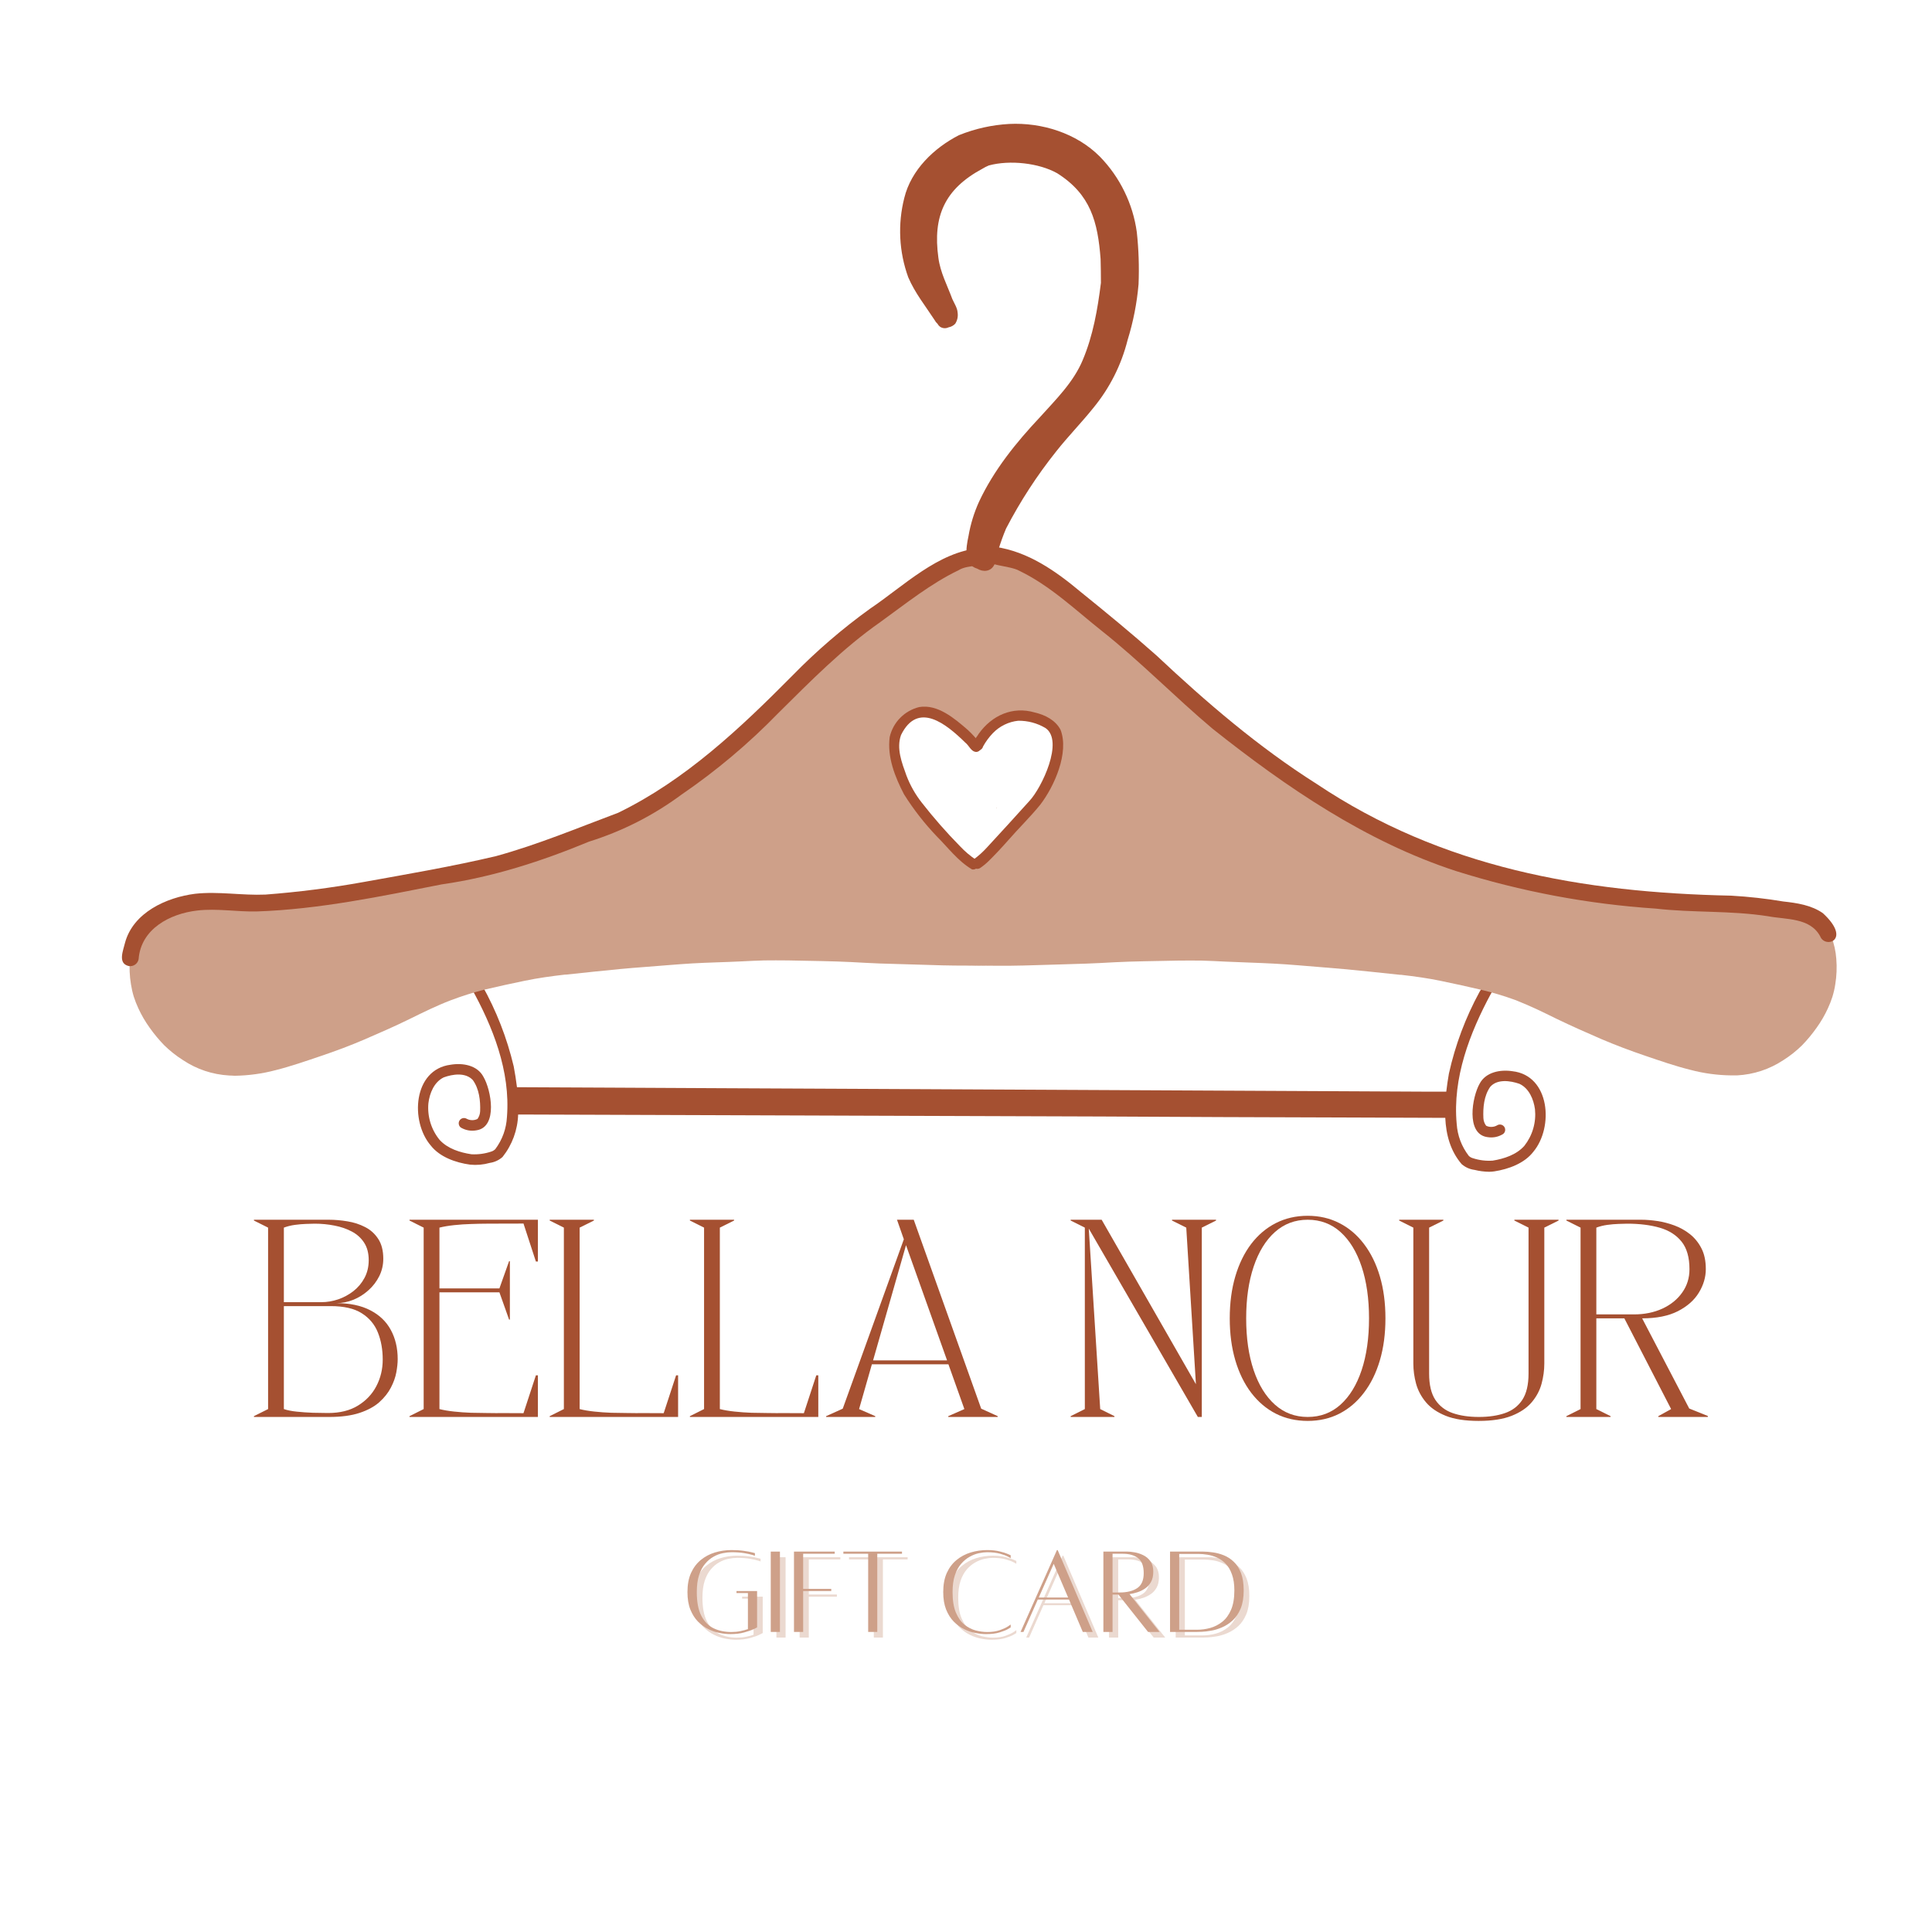 <svg xmlns="http://www.w3.org/2000/svg" xmlns:xlink="http://www.w3.org/1999/xlink" width="500" zoomAndPan="magnify" viewBox="0 0 375 375" height="500" preserveAspectRatio="xMidYMid meet" version="1.2"><defs><clipPath id="295cc2c83e"><path d="M 78 180 L 303 180 L 303 227.602 L 78 227.602 Z M 78 180 "/></clipPath></defs><g id="a205641748"><rect x="0" width="375" y="0" height="375" style="fill:#ffffff;fill-opacity:1;stroke:none;"/><rect x="0" width="375" y="0" height="375" style="fill:#ffffff;fill-opacity:1;stroke:none;"/><path style=" stroke:none;fill-rule:nonzero;fill:#a55031;fill-opacity:1;" d="M 78.578 184.352 C 78.477 183.203 79.809 183.098 80.656 183.203 C 80.938 183.215 81.176 183.324 81.371 183.527 C 81.566 183.734 81.66 183.977 81.652 184.262 C 81.574 185.172 80.824 185.34 80.047 185.227 C 79.891 185.281 79.73 185.301 79.566 185.285 C 79.402 185.27 79.246 185.219 79.105 185.137 C 78.965 185.051 78.848 184.941 78.754 184.805 C 78.66 184.668 78.602 184.516 78.578 184.352 Z M 78.578 184.352 "/><path style=" stroke:none;fill-rule:nonzero;fill:#a55031;fill-opacity:1;" d="M 307.109 187.328 L 307.059 187.254 L 306.637 186.582 L 306.238 185.969 L 306.141 185.828 C 305.805 185.781 305.473 185.781 305.137 185.828 C 305 185.832 304.871 185.863 304.746 185.918 C 304.625 185.973 304.516 186.051 304.422 186.148 C 304.328 186.246 304.258 186.359 304.207 186.484 C 304.16 186.613 304.137 186.742 304.141 186.879 C 304.219 187.789 304.969 187.957 305.746 187.836 C 305.863 187.875 305.984 187.895 306.105 187.895 C 306.555 187.906 306.891 187.719 307.109 187.328 Z M 307.109 187.328 "/><g clip-rule="nonzero" clip-path="url(#295cc2c83e)"><path style=" stroke:none;fill-rule:nonzero;fill:#a55031;fill-opacity:1;" d="M 302.09 182.758 C 302.07 183.176 301.918 183.539 301.629 183.844 C 300.391 184.895 298.637 185.035 297.18 185.688 C 295.23 186.434 293.711 187.914 292.23 189.32 C 291.145 190.379 290.199 191.555 289.402 192.848 C 285.258 200.535 281.922 209.242 282.742 218.129 C 282.902 220.434 283.684 222.504 285.082 224.344 C 285.309 224.566 285.574 224.719 285.883 224.805 C 287.137 225.211 288.418 225.367 289.734 225.277 C 291.969 224.91 294.332 224.141 295.875 222.406 C 296.664 221.398 297.242 220.281 297.598 219.051 C 297.953 217.824 298.066 216.574 297.938 215.301 C 297.676 213.359 296.77 211.215 294.906 210.363 C 293.137 209.75 290.598 209.395 289.246 210.961 C 288.031 212.703 287.832 214.977 287.926 217.035 C 287.957 217.578 288.133 218.066 288.457 218.504 C 288.793 218.668 289.148 218.746 289.523 218.73 C 289.898 218.719 290.25 218.621 290.578 218.434 C 290.691 218.359 290.816 218.312 290.949 218.285 C 291.082 218.262 291.215 218.266 291.348 218.293 C 291.48 218.32 291.605 218.375 291.715 218.453 C 291.828 218.531 291.922 218.625 291.996 218.738 C 292.066 218.855 292.117 218.977 292.141 219.109 C 292.164 219.246 292.164 219.379 292.133 219.512 C 292.105 219.645 292.051 219.766 291.977 219.875 C 291.898 219.988 291.801 220.082 291.688 220.152 C 290.73 220.715 289.707 220.895 288.617 220.699 C 284.496 220.043 285.734 212.902 287.203 210.328 C 288.406 208.07 291.234 207.562 293.566 207.922 C 300.867 208.746 301.602 218.793 297.629 223.547 C 295.922 225.789 292.832 226.934 290.039 227.363 C 289.707 227.41 289.371 227.438 289.035 227.441 C 288.078 227.426 287.137 227.305 286.207 227.074 C 285.262 226.949 284.43 226.578 283.711 225.961 C 281.52 223.414 280.676 220.254 280.527 216.973 L 280.254 216.973 L 260.453 216.902 L 237.066 216.824 L 213.785 216.711 L 190.527 216.633 L 167.621 216.555 L 144.066 216.473 L 121.332 216.395 L 102.777 216.332 L 100.57 216.332 C 100.523 217.832 100.238 219.285 99.723 220.695 C 99.203 222.102 98.477 223.395 97.543 224.57 C 96.828 225.199 96 225.582 95.062 225.719 C 93.812 226.07 92.547 226.184 91.258 226.059 C 88.426 225.672 85.352 224.57 83.613 222.348 C 79.574 217.645 80.176 207.598 87.457 206.664 C 89.793 206.27 92.629 206.742 93.824 208.988 C 95.344 211.547 96.652 218.664 92.566 219.379 C 91.477 219.59 90.445 219.426 89.48 218.879 C 89.254 218.723 89.113 218.512 89.059 218.242 C 89.004 217.977 89.047 217.727 89.191 217.492 C 89.336 217.262 89.543 217.113 89.805 217.043 C 90.07 216.977 90.324 217.008 90.562 217.141 C 90.891 217.32 91.242 217.414 91.617 217.422 C 91.992 217.43 92.348 217.352 92.684 217.184 C 92.996 216.738 93.168 216.246 93.195 215.703 C 93.266 213.645 93.023 211.371 91.781 209.648 C 90.363 208.105 87.867 208.484 86.121 209.121 C 84.262 210.031 83.387 212.184 83.152 214.137 C 83.035 215.418 83.168 216.676 83.543 217.91 C 83.922 219.141 84.516 220.254 85.332 221.254 C 86.895 222.961 89.27 223.703 91.512 224.043 C 92.824 224.113 94.105 223.938 95.352 223.52 C 95.656 223.426 95.918 223.266 96.145 223.039 C 97.516 221.184 98.27 219.105 98.398 216.805 C 99.105 207.895 95.648 199.238 91.398 191.613 C 90.59 190.316 89.633 189.141 88.527 188.086 C 87.012 186.672 85.473 185.262 83.504 184.559 C 82.043 183.922 80.289 183.809 79.035 182.773 C 78.746 182.469 78.59 182.109 78.562 181.691 C 78.57 181.449 78.656 181.234 78.82 181.051 C 78.98 180.867 79.184 180.758 79.426 180.719 C 79.668 180.68 79.895 180.723 80.105 180.848 C 80.316 180.969 80.465 181.145 80.551 181.375 C 82.148 182.039 83.879 182.371 85.43 183.168 C 88.836 185.152 91.543 187.832 93.555 191.215 C 96.348 196.191 98.398 201.449 99.715 206.996 C 99.953 208.297 100.18 209.648 100.344 211.027 C 100.41 211.02 100.48 211.02 100.547 211.027 L 118.227 211.109 L 140.594 211.223 C 148.047 211.25 155.5 211.285 162.949 211.328 L 185.945 211.441 L 209.23 211.555 L 232.117 211.668 L 255.051 211.781 L 277.891 211.895 L 280.719 211.895 C 280.852 210.703 281.035 209.531 281.234 208.367 C 282.473 202.801 284.457 197.516 287.184 192.508 C 289.148 189.098 291.816 186.375 295.195 184.344 C 296.734 183.527 298.461 183.176 300.047 182.492 C 300.062 182.355 300.105 182.227 300.176 182.109 C 300.242 181.992 300.332 181.891 300.441 181.809 C 300.547 181.727 300.668 181.668 300.801 181.633 C 300.934 181.598 301.066 181.586 301.203 181.605 C 301.336 181.621 301.465 181.664 301.582 181.734 C 301.699 181.801 301.801 181.891 301.887 182 C 301.969 182.105 302.027 182.227 302.062 182.359 C 302.098 182.488 302.105 182.625 302.09 182.758 Z M 302.09 182.758 "/></g><path style=" stroke:none;fill-rule:nonzero;fill:#cea089;fill-opacity:1;" d="M 142.043 148.891 L 141.926 148.98 Z M 142.043 148.891 "/><path style=" stroke:none;fill-rule:nonzero;fill:#cea089;fill-opacity:1;" d="M 139.16 145.418 L 139.047 145.504 Z M 139.16 145.418 "/><path style=" stroke:none;fill-rule:nonzero;fill:#cea089;fill-opacity:1;" d="M 215.531 133.879 L 215.492 134.098 Z M 215.531 133.879 "/><path style=" stroke:none;fill-rule:nonzero;fill:#cea089;fill-opacity:1;" d="M 254.266 169.961 C 254.262 170.016 254.262 170.07 254.266 170.125 C 254.262 170.07 254.262 170.016 254.266 169.961 Z M 254.266 169.961 "/><path style=" stroke:none;fill-rule:nonzero;fill:#cea089;fill-opacity:1;" d="M 267.02 163.238 C 267.016 163.273 267.016 163.309 267.02 163.344 C 267.016 163.309 267.016 163.273 267.02 163.238 Z M 267.02 163.238 "/><path style=" stroke:none;fill-rule:nonzero;fill:#cea089;fill-opacity:1;" d="M 293.023 177.102 L 292.895 177.328 Z M 293.023 177.102 "/><path style=" stroke:none;fill-rule:nonzero;fill:#cea089;fill-opacity:1;" d="M 337.164 179.324 L 337.227 179.457 L 336.648 179.922 Z M 337.164 179.324 "/><path style=" stroke:none;fill-rule:nonzero;fill:#cea089;fill-opacity:1;" d="M 44.484 208.754 C 41.215 208.562 38.215 207.562 35.488 205.75 C 34.18 204.918 32.969 203.957 31.863 202.871 C 30.828 201.805 29.887 200.668 29.031 199.457 C 28.188 198.281 27.461 197.035 26.855 195.719 C 26.516 194.988 26.223 194.238 25.973 193.473 C 25.73 192.68 25.547 191.867 25.418 191.047 C 25.148 189.41 25.078 187.762 25.215 186.109 C 25.32 184.613 25.645 183.168 26.184 181.77 C 26.727 180.461 27.461 179.273 28.391 178.199 C 29.18 177.238 30.148 176.512 31.297 176.02 C 32.383 175.625 33.508 175.391 34.664 175.316 C 36.012 175.207 37.363 175.164 38.715 175.195 C 41.727 175.195 44.73 175.328 47.746 175.406 C 52.586 175.445 57.41 175.188 62.219 174.625 C 65.289 174.25 68.332 173.75 71.371 173.215 C 74.41 172.676 77.262 172.168 80.176 171.492 C 82.684 170.875 85.184 170.246 87.68 169.602 C 89.141 169.23 90.598 168.832 92.047 168.402 C 93.422 167.992 94.777 167.547 96.145 167.125 C 98.73 166.328 101.328 165.523 103.922 164.777 C 105.195 164.41 106.473 164.07 107.738 163.66 C 109.008 163.254 110.348 162.801 111.637 162.328 C 113.277 161.695 114.891 161.016 116.496 160.297 C 118.102 159.578 119.664 158.766 121.211 157.949 C 122.625 157.199 123.969 156.426 125.301 155.578 C 126.629 154.73 127.91 153.844 129.188 152.934 C 130.914 151.676 132.59 150.355 134.266 149.039 C 135.828 147.805 137.434 146.625 139.055 145.461 L 139.293 145.293 L 139.449 145.18 L 140.586 144.367 C 140.863 144.172 141.145 143.93 141.445 143.746 C 141.594 143.633 141.742 143.535 141.891 143.438 C 143 142.625 144.102 141.809 145.176 140.945 C 146.254 140.086 147.363 139.082 148.418 138.125 C 150.355 136.262 152.199 134.309 154.074 132.359 C 155.949 130.414 157.828 128.25 159.871 126.363 C 160.84 125.477 161.824 124.621 162.863 123.812 C 164.008 122.914 165.191 122.047 166.355 121.172 C 168.527 119.551 170.648 117.863 172.848 116.285 L 172.941 116.219 L 173.004 116.172 C 174.418 115.176 175.832 114.23 177.246 113.277 C 178.91 112.18 180.543 111.043 182.246 110.004 C 183.066 109.504 183.91 109.023 184.77 108.594 C 185.66 108.152 186.57 107.762 187.5 107.422 L 188.914 106.902 C 189.281 113.496 189.539 120.102 190.027 126.695 C 190.344 131.008 190.734 135.309 191.043 139.621 C 191.121 140.727 191.184 141.836 191.242 142.941 C 190.691 143.484 190.191 144.066 189.75 144.699 C 189.523 145.031 189.305 145.371 189.094 145.715 C 188.332 144.402 187.41 143.215 186.328 142.152 C 185.406 141.293 184.422 140.512 183.379 139.805 C 182.148 138.844 180.754 138.391 179.191 138.441 C 178.172 138.523 177.254 138.871 176.434 139.48 C 176.086 139.754 175.762 140.051 175.457 140.375 C 174.75 141.117 174.238 141.98 173.922 142.957 C 173.719 143.539 173.594 144.137 173.547 144.75 C 173.516 145.34 173.531 145.93 173.59 146.52 C 173.859 148.805 174.961 150.895 176.094 152.867 L 176.539 153.629 C 176.941 154.648 177.414 155.629 177.953 156.578 C 178.867 158.207 179.871 159.773 180.973 161.277 C 181.859 162.469 182.855 163.578 183.801 164.699 C 184.277 165.25 184.785 165.777 185.215 166.344 L 185.379 166.555 C 185.773 167.117 186.309 167.465 186.984 167.598 L 187.309 167.633 C 187.473 167.711 187.641 167.773 187.812 167.824 C 188.012 167.875 188.215 167.902 188.422 167.902 C 189.121 167.91 189.711 167.66 190.195 167.152 C 190.902 166.387 191.609 165.629 192.352 164.875 C 192.387 165.285 192.414 165.695 192.445 166.102 C 192.785 170.449 193.188 174.785 193.512 179.125 C 193.711 181.855 193.879 184.586 194.051 187.316 L 190.125 187.398 C 186.914 187.453 183.707 187.418 180.5 187.301 C 177.246 187.188 173.988 187.125 170.734 187.012 C 168.902 186.949 167.062 186.828 165.238 186.738 C 163.414 186.645 161.469 186.59 159.582 186.547 L 152.922 186.418 L 152.871 186.418 C 151.359 186.418 149.844 186.383 148.332 186.418 C 146.816 186.453 145.312 186.539 143.805 186.609 C 140.664 186.766 137.512 186.816 134.371 186.996 C 131.23 187.18 128.121 187.477 124.996 187.703 C 121.871 187.93 118.75 188.234 115.633 188.562 L 109.867 189.172 L 109.656 189.172 C 107.031 189.473 104.418 189.832 101.828 190.371 C 99.238 190.906 96.574 191.484 93.957 192.105 C 91.781 192.664 89.641 193.34 87.535 194.137 C 86.121 194.672 84.809 195.258 83.469 195.871 C 82.133 196.484 80.797 197.164 79.461 197.812 C 76.59 199.223 73.684 200.484 70.762 201.75 C 67.984 202.949 65.156 204 62.277 204.973 C 59.398 205.945 56.492 206.961 53.523 207.711 C 50.906 208.402 48.246 208.766 45.539 208.805 C 45.199 208.773 44.844 208.77 44.484 208.754 Z M 44.484 208.754 "/><path style=" stroke:none;fill-rule:nonzero;fill:#cea089;fill-opacity:1;" d="M 239.574 148.867 L 239.695 148.961 Z M 239.574 148.867 "/><path style=" stroke:none;fill-rule:nonzero;fill:#cea089;fill-opacity:1;" d="M 242.461 145.398 L 242.574 145.48 Z M 242.461 145.398 "/><path style=" stroke:none;fill-rule:nonzero;fill:#cea089;fill-opacity:1;" d="M 166.074 133.855 L 166.117 134.066 Z M 166.074 133.855 "/><path style=" stroke:none;fill-rule:nonzero;fill:#cea089;fill-opacity:1;" d="M 141.875 149.152 C 141.871 149.207 141.871 149.262 141.875 149.32 Z M 141.875 149.152 "/><path style=" stroke:none;fill-rule:nonzero;fill:#cea089;fill-opacity:1;" d="M 193.434 156.75 L 193.52 156.75 L 193.379 156.891 Z M 193.434 156.75 "/><path style=" stroke:none;fill-rule:nonzero;fill:#cea089;fill-opacity:1;" d="M 328.09 207.652 C 325.121 206.914 322.234 205.91 319.336 204.922 C 316.438 203.938 313.68 202.898 310.852 201.699 C 307.93 200.438 305.023 199.145 302.152 197.762 C 300.816 197.113 299.492 196.445 298.145 195.824 C 296.793 195.203 295.457 194.625 294.078 194.086 C 291.957 193.316 289.801 192.668 287.605 192.141 C 284.996 191.52 282.375 190.957 279.742 190.406 C 277.113 189.855 274.539 189.508 271.914 189.207 L 271.703 189.207 L 265.938 188.598 C 262.824 188.266 259.703 187.98 256.578 187.738 C 253.449 187.492 250.324 187.195 247.199 187.035 C 244.074 186.871 240.906 186.793 237.766 186.645 C 236.258 186.574 234.754 186.488 233.238 186.453 C 231.727 186.418 230.215 186.453 228.699 186.453 L 228.652 186.453 L 221.988 186.582 C 220.102 186.625 218.219 186.672 216.332 186.773 C 214.445 186.871 212.668 186.984 210.836 187.039 C 207.586 187.16 204.324 187.223 201.07 187.336 C 197.816 187.449 194.656 187.484 191.445 187.434 C 190.141 187.434 188.832 187.406 187.523 187.352 C 187.691 184.621 187.863 181.891 188.059 179.16 C 188.344 175.406 188.684 171.656 188.984 167.875 C 189.488 167.777 189.91 167.543 190.258 167.168 C 191.891 165.391 193.598 163.691 195.281 161.969 C 196.602 160.605 197.945 159.262 199.27 157.898 C 200.02 157.141 200.727 156.34 201.391 155.5 C 201.961 154.758 202.5 153.977 203.023 153.191 C 203.613 152.332 204.137 151.43 204.594 150.492 C 205.016 149.586 205.387 148.66 205.703 147.711 C 206 146.848 206.133 145.961 206.105 145.051 C 206.051 144.301 205.84 143.594 205.469 142.938 C 204.875 141.797 204.051 140.855 203 140.113 C 202.539 139.777 202.035 139.516 201.496 139.332 C 201.113 139.219 200.727 139.129 200.336 139.062 C 199.41 138.902 198.484 138.902 197.559 139.062 C 196.875 139.184 196.227 139.398 195.605 139.703 C 194.898 140.082 194.227 140.516 193.59 141.004 C 192.398 141.859 191.32 142.844 190.359 143.953 C 190.43 142.504 190.5 141.066 190.605 139.621 C 190.902 135.309 191.312 131 191.625 126.688 C 192.113 120.102 192.367 113.496 192.727 106.938 L 194.141 107.457 C 195.074 107.797 195.984 108.188 196.871 108.629 C 197.734 109.066 198.574 109.547 199.395 110.039 C 201.098 111.078 202.734 112.215 204.395 113.312 C 205.809 114.258 207.258 115.211 208.637 116.207 L 208.703 116.25 L 208.793 116.32 C 210.992 117.898 213.113 119.586 215.285 121.207 C 216.453 122.082 217.633 122.941 218.777 123.848 C 219.816 124.652 220.801 125.512 221.77 126.398 C 223.812 128.285 225.66 130.371 227.57 132.391 C 229.477 134.406 231.262 136.297 233.227 138.152 C 234.281 139.133 235.348 140.102 236.465 140.973 C 237.582 141.848 238.645 142.652 239.754 143.465 L 240.199 143.77 C 240.496 143.957 240.777 144.191 241.055 144.391 L 242.191 145.199 L 242.348 145.32 L 242.59 145.488 C 244.207 146.645 245.812 147.832 247.375 149.066 C 249.051 150.387 250.727 151.703 252.453 152.961 C 253.734 153.871 255.02 154.758 256.344 155.598 C 257.664 156.438 259.043 157.223 260.43 157.977 C 261.98 158.793 263.551 159.605 265.148 160.324 C 266.746 161.043 268.363 161.734 270.004 162.355 C 271.293 162.828 272.594 163.281 273.902 163.691 C 275.211 164.098 276.449 164.438 277.719 164.805 C 280.324 165.551 282.918 166.355 285.5 167.152 C 286.863 167.578 288.223 168.023 289.594 168.43 C 290.965 168.84 292.5 169.258 293.965 169.629 C 296.461 170.273 298.965 170.906 301.469 171.52 C 304.379 172.227 307.32 172.734 310.27 173.234 C 313.219 173.734 316.352 174.258 319.414 174.645 C 324.227 175.203 329.055 175.465 333.898 175.43 C 336.91 175.352 339.914 175.238 342.926 175.219 C 344.281 175.188 345.633 175.227 346.98 175.336 C 348.137 175.41 349.258 175.645 350.348 176.043 C 351.492 176.535 352.461 177.262 353.254 178.223 C 354.18 179.293 354.918 180.484 355.457 181.793 C 356 183.191 356.32 184.637 356.426 186.129 C 356.559 187.785 356.492 189.43 356.223 191.07 C 356.098 191.891 355.91 192.699 355.664 193.496 C 355.418 194.262 355.125 195.008 354.785 195.738 C 354.18 197.055 353.457 198.301 352.609 199.477 C 351.754 200.688 350.812 201.828 349.781 202.891 C 348.672 203.98 347.465 204.938 346.152 205.77 C 343.422 207.562 340.426 208.551 337.164 208.734 C 336.805 208.734 336.457 208.734 336.09 208.734 C 333.379 208.707 330.711 208.348 328.09 207.652 Z M 328.09 207.652 "/><path style=" stroke:none;fill-rule:nonzero;fill:#cea089;fill-opacity:1;" d="M 187.281 140.805 C 187.078 140.363 187.016 139.906 187.102 139.43 C 187.184 138.949 187.398 138.539 187.742 138.195 C 187.488 138.008 187.277 137.785 187.105 137.523 C 186.906 137.223 186.789 136.895 186.754 136.535 C 186.715 136.176 186.762 135.828 186.895 135.492 C 186.57 135.082 186.383 134.617 186.324 134.098 C 186.27 133.582 186.352 133.086 186.574 132.613 C 186.574 132.551 186.637 132.496 186.672 132.43 C 186.473 132.309 186.285 132.164 186.117 132 C 185.949 131.832 185.805 131.652 185.68 131.449 C 185.555 131.25 185.457 131.035 185.383 130.812 C 185.309 130.59 185.262 130.359 185.246 130.125 C 185.227 129.887 185.234 129.656 185.273 129.422 C 185.309 129.188 185.375 128.965 185.465 128.746 C 185.555 128.527 185.672 128.324 185.812 128.133 C 185.949 127.945 186.109 127.773 186.293 127.621 C 186.098 127.105 186.047 126.578 186.133 126.035 C 186.219 125.492 186.434 125.008 186.781 124.578 C 186.477 124.137 186.281 123.652 186.199 123.121 C 186.117 122.59 186.156 122.066 186.312 121.555 C 186.605 120.727 187.121 120.074 187.855 119.594 C 187.492 118.855 187.348 118.074 187.422 117.258 C 186.949 116.336 186.746 115.355 186.816 114.324 C 186.863 113.543 187.082 112.816 187.473 112.145 C 187.297 112.07 187.133 111.973 186.977 111.859 C 186.824 111.746 186.688 111.613 186.57 111.465 C 186.449 111.316 186.348 111.152 186.27 110.98 C 186.188 110.809 186.129 110.625 186.098 110.438 C 186.062 110.25 186.051 110.062 186.062 109.871 C 186.074 109.68 186.109 109.496 186.168 109.312 C 186.227 109.129 186.305 108.957 186.406 108.797 C 186.508 108.633 186.629 108.488 186.766 108.355 C 188.18 106.945 190.18 106 192.184 106.578 C 194.566 107.055 200.207 110.105 198.625 113.109 C 198.645 113.418 198.602 113.719 198.496 114.012 C 198.332 114.453 198.055 114.812 197.668 115.086 C 197.281 115.359 196.852 115.504 196.375 115.516 C 196.34 115.586 196.297 115.652 196.25 115.711 C 196.48 115.984 196.664 116.281 196.801 116.613 C 196.938 116.941 197.02 117.281 197.047 117.637 C 197.074 117.992 197.047 118.344 196.965 118.688 C 196.879 119.035 196.746 119.359 196.559 119.664 C 196.688 119.84 196.793 120.031 196.875 120.238 C 196.953 120.441 197.008 120.656 197.035 120.871 C 197.059 121.09 197.059 121.309 197.027 121.527 C 197 121.746 196.941 121.957 196.859 122.16 C 196.777 122.363 196.668 122.555 196.535 122.73 C 196.402 122.906 196.25 123.062 196.078 123.203 C 195.906 123.34 195.719 123.453 195.52 123.543 C 195.316 123.633 195.109 123.695 194.891 123.734 C 195.238 124.336 195.297 124.969 195.066 125.625 C 195 125.801 194.914 125.973 194.812 126.133 C 196.363 126.57 197.105 128.68 195.93 129.863 C 196.062 129.984 196.18 130.117 196.281 130.266 C 196.383 130.414 196.469 130.574 196.531 130.738 C 196.594 130.906 196.641 131.082 196.664 131.258 C 196.684 131.438 196.688 131.613 196.668 131.793 C 196.648 131.973 196.609 132.145 196.551 132.312 C 196.488 132.484 196.41 132.645 196.312 132.793 C 196.215 132.945 196.102 133.082 195.969 133.203 C 195.84 133.328 195.695 133.434 195.543 133.523 C 195.75 133.805 195.887 134.113 195.957 134.457 C 196.043 134.918 195.988 135.367 195.797 135.797 C 195.992 136.016 196.141 136.266 196.242 136.539 C 196.348 136.816 196.398 137.102 196.398 137.395 C 196.398 137.688 196.348 137.973 196.242 138.25 C 196.141 138.523 195.992 138.77 195.797 138.992 C 194.977 139.68 194.062 140.203 193.051 140.559 C 191.234 141.312 188.66 143.344 187.281 140.805 Z M 187.281 140.805 "/><path style=" stroke:none;fill-rule:nonzero;fill:#cea089;fill-opacity:1;" d="M 190.211 172.035 C 187.977 169.828 185.691 167.805 183.598 165.488 C 181.305 162.953 179.199 160.277 177.273 157.453 C 176.254 156.211 175.363 154.879 174.598 153.465 C 173.836 152.047 173.215 150.57 172.734 149.035 C 172.258 147.5 171.93 145.934 171.754 144.336 C 171.578 142.738 171.555 141.137 171.688 139.535 C 171.652 139.402 171.645 139.27 171.664 139.137 C 171.68 139 171.723 138.875 171.793 138.758 C 171.859 138.641 171.949 138.539 172.059 138.457 C 172.164 138.375 172.285 138.316 172.418 138.281 C 172.551 138.246 172.684 138.234 172.816 138.254 C 172.953 138.273 173.078 138.316 173.199 138.383 C 173.316 138.449 173.414 138.539 173.5 138.648 C 173.582 138.754 173.641 138.875 173.676 139.008 L 173.676 138.902 L 173.719 139.043 C 173.719 139.008 173.719 138.977 173.719 138.941 C 173.82 139.883 173.84 140.824 173.773 141.766 C 173.816 143.043 173.895 144.332 174.066 145.602 C 174.395 147.363 174.902 149.07 175.578 150.73 C 176.75 153.059 178.145 155.246 179.758 157.293 C 182.027 160.617 184.602 163.688 187.48 166.504 C 188.945 167.867 190.309 169.328 191.785 170.668 C 191.875 170.77 191.945 170.891 191.988 171.02 C 192.031 171.152 192.051 171.285 192.039 171.422 C 192.031 171.562 191.992 171.691 191.934 171.816 C 191.871 171.938 191.785 172.047 191.684 172.137 C 191.578 172.227 191.461 172.293 191.328 172.34 C 191.199 172.383 191.062 172.398 190.926 172.391 C 190.785 172.379 190.656 172.344 190.531 172.285 C 190.406 172.223 190.301 172.141 190.211 172.035 Z M 190.211 172.035 "/><path style=" stroke:none;fill-rule:nonzero;fill:#cea089;fill-opacity:1;" d="M 186.539 170.441 C 186.367 170.227 186.293 169.984 186.316 169.711 C 186.34 169.438 186.453 169.211 186.66 169.031 C 188.074 167.902 189.488 166.828 190.902 165.688 C 193.023 163.797 195.379 161.871 197.324 159.84 C 199.762 157.645 201.992 155.258 204.008 152.672 C 205.535 150.711 206.914 148.648 208.145 146.484 C 209.301 145.262 210.973 147.395 209.488 148.199 C 207.699 151.273 205.625 154.145 203.27 156.812 C 202.09 158.16 200.789 159.297 199.609 160.473 C 198.426 161.652 197.246 162.852 195.98 164 C 193.527 166.117 191.121 168.234 188.52 170.188 C 187.953 170.668 187.133 171.148 186.539 170.441 Z M 186.539 170.441 "/><path style=" stroke:none;fill-rule:nonzero;fill:#a55031;fill-opacity:1;" d="M 189.586 168.637 C 189.379 168.621 189.195 168.551 189.031 168.426 C 188.867 168.301 188.75 168.141 188.68 167.945 C 188.613 167.754 188.602 167.555 188.652 167.355 C 188.699 167.156 188.801 166.984 188.949 166.844 C 189.895 166.156 190.758 165.379 191.547 164.516 C 194.316 161.52 197.07 158.504 199.805 155.465 C 202.168 152.969 206.574 143.781 202.918 141.305 C 201.289 140.352 199.535 139.883 197.648 139.895 C 196.703 139.992 195.809 140.25 194.957 140.668 C 194.105 141.086 193.352 141.637 192.699 142.32 C 191.961 143.094 191.332 143.949 190.816 144.883 C 190.699 145.312 190.422 145.57 189.984 145.656 C 189.547 145.742 189.191 145.605 188.922 145.25 C 188.344 144.219 189.508 143.254 189.969 142.426 C 192.508 138.863 196.531 137.031 200.844 138.293 C 202.848 138.758 204.863 139.77 205.852 141.652 C 207.562 146.102 204.637 152.648 201.898 156.211 C 199.918 158.641 197.656 160.832 195.613 163.184 C 194.426 164.535 193.191 165.848 191.914 167.113 C 191.41 167.609 190.867 168.059 190.285 168.457 C 190.074 168.602 189.84 168.66 189.586 168.637 Z M 189.586 168.637 "/><path style=" stroke:none;fill-rule:nonzero;fill:#a55031;fill-opacity:1;" d="M 188.66 168.742 C 185.883 167.09 184.016 164.508 181.766 162.273 C 179.402 159.785 177.309 157.094 175.48 154.195 C 173.703 150.781 172.184 146.949 172.688 143.07 C 172.844 142.367 173.098 141.699 173.441 141.066 C 173.785 140.434 174.211 139.859 174.719 139.348 C 175.223 138.832 175.789 138.395 176.414 138.039 C 177.043 137.68 177.707 137.414 178.406 137.242 C 182 136.629 185.293 139.465 187.832 141.664 C 188.652 142.418 189.402 143.234 190.074 144.121 C 190.332 144.309 190.465 144.562 190.473 144.883 C 190.48 145.164 190.387 145.41 190.195 145.621 C 190.004 145.828 189.766 145.941 189.48 145.953 C 188.457 145.891 188.109 144.707 187.359 144.137 C 183.684 140.531 178.168 136 174.887 142.668 C 173.953 145.277 175.055 148.062 175.938 150.527 C 176.664 152.434 177.66 154.191 178.922 155.797 C 181.234 158.758 183.711 161.582 186.348 164.262 C 187.297 165.277 188.352 166.168 189.516 166.934 C 189.707 167.082 189.828 167.273 189.887 167.504 C 189.941 167.738 189.918 167.965 189.816 168.18 C 189.711 168.398 189.555 168.559 189.336 168.664 C 189.121 168.77 188.895 168.793 188.66 168.742 Z M 188.66 168.742 "/><path style=" stroke:none;fill-rule:nonzero;fill:#a55031;fill-opacity:1;" d="M 24.98 187.508 C 22.789 186.992 23.926 184.473 24.273 182.969 C 25.863 177.129 32.273 174.188 37.871 173.48 C 42.414 172.98 46.98 173.836 51.535 173.637 C 57.941 173.148 64.305 172.332 70.629 171.188 C 79.199 169.645 87.82 168.176 96.293 166.168 C 104.387 163.945 112.141 160.699 119.988 157.758 C 133.055 151.406 143.691 141.336 153.805 131.133 C 158.449 126.375 163.469 122.051 168.859 118.16 C 175.395 113.766 182.078 107.078 190.211 106.387 C 191.625 105.223 193.746 107.324 192.445 108.734 C 191.145 110.145 187.945 109.504 186.113 110.652 C 180.621 113.285 175.832 117.164 170.91 120.715 C 163.613 125.812 157.363 132.172 151.062 138.414 C 145.328 144.316 139.066 149.59 132.273 154.238 C 126.805 158.281 120.824 161.324 114.332 163.359 C 105.137 167.168 95.621 170.25 85.746 171.656 C 73.91 173.988 61.938 176.5 49.867 176.91 C 45.996 177.008 42.086 176.281 38.27 176.734 C 32.957 177.348 27.344 180.316 26.906 186.172 C 26.863 186.387 26.785 186.586 26.668 186.773 C 26.547 186.957 26.398 187.109 26.219 187.234 C 26.039 187.359 25.84 187.445 25.625 187.492 C 25.414 187.539 25.195 187.543 24.98 187.508 Z M 24.98 187.508 "/><path style=" stroke:none;fill-rule:nonzero;fill:#a55031;fill-opacity:1;" d="M 193.562 107.938 C 193.652 107.711 193.688 107.477 193.668 107.234 C 193.68 107.477 193.645 107.711 193.562 107.938 Z M 353.301 181.742 C 351.316 178.074 346.73 178.52 343.141 177.836 C 335.941 176.711 328.613 177.191 321.379 176.359 C 308.172 175.477 295.254 173.047 282.629 169.074 C 265.133 163.379 249.676 152.812 235.383 141.469 C 228.062 135.309 221.395 128.426 213.887 122.484 C 208.73 118.387 203.871 113.703 197.883 110.809 C 195.945 109.688 191.348 109.949 190.492 107.945 C 189.906 106.395 191.906 104.926 193.164 106.141 C 199.594 107.07 204.926 110.844 209.789 114.914 C 214.742 118.914 219.691 122.977 224.465 127.219 C 234.145 136.312 244.266 145.008 255.516 152.129 C 279.891 168.453 307.211 173.25 336.039 173.848 C 339.426 174.039 342.793 174.414 346.137 174.977 C 348.797 175.266 351.59 175.684 353.824 177.25 C 359.523 182.504 354.234 184.184 353.301 181.742 Z M 353.301 181.742 "/><path style=" stroke:none;fill-rule:nonzero;fill:#a55031;fill-opacity:1;" d="M 220.652 45.039 C 220.27 42.285 219.465 39.656 218.242 37.156 C 217.02 34.656 215.438 32.406 213.496 30.41 C 208.969 25.852 202.238 23.742 195.875 24.059 C 192.504 24.25 189.258 24.977 186.129 26.238 C 181.27 28.723 176.844 33 175.523 38.418 C 174.875 40.965 174.617 43.555 174.746 46.18 C 174.879 48.809 175.395 51.359 176.293 53.832 C 177.566 56.828 179.645 59.418 181.414 62.133 C 181.555 62.402 181.738 62.637 181.965 62.84 C 182.09 63.07 182.258 63.266 182.465 63.426 C 182.711 63.586 182.977 63.68 183.27 63.699 C 183.562 63.719 183.844 63.664 184.105 63.539 C 184.617 63.441 185.055 63.207 185.414 62.832 C 185.836 62.152 185.988 61.414 185.867 60.625 C 185.816 59.777 185.211 58.852 184.848 58.051 C 183.859 55.367 182.523 52.922 182.141 50.043 C 181.016 41.938 183.391 36.672 190.691 32.746 C 191.086 32.504 191.496 32.297 191.922 32.117 C 195.992 31.008 201.664 31.637 205.199 33.625 C 211.688 37.73 213.078 43.035 213.625 50.273 C 213.66 51.797 213.695 53.352 213.688 54.902 C 213.051 60.004 212.168 65.133 210.152 69.898 C 208.371 74.176 204.961 77.527 201.883 80.941 C 197.238 85.879 192.918 91.219 190.031 97.379 C 189.059 99.523 188.375 101.758 187.98 104.078 C 187.492 106.363 186.977 109.562 189.664 110.371 C 190.832 111.078 192.367 110.992 193.031 109.539 C 193.457 108.613 193.715 107.645 193.809 106.633 C 194.234 105.273 194.715 103.918 195.273 102.598 C 198.031 97.289 201.277 92.293 205.012 87.613 C 207.281 84.734 209.875 82.09 212.168 79.234 C 215.395 75.316 217.629 70.902 218.871 65.984 C 219.965 62.461 220.672 58.859 220.992 55.184 C 221.133 51.793 221.02 48.414 220.652 45.039 Z M 220.652 45.039 "/><g style="fill:#a55031;fill-opacity:1;"><g transform="translate(48.52, 275.031)"><path style="stroke:none" d="M 0.766 -38.281 L 15.312 -38.281 C 16.488 -38.281 17.691 -38.176 18.922 -37.969 C 20.16 -37.77 21.301 -37.398 22.344 -36.859 C 23.395 -36.328 24.242 -35.562 24.891 -34.562 C 25.547 -33.57 25.875 -32.285 25.875 -30.703 C 25.875 -29.504 25.613 -28.379 25.094 -27.328 C 24.57 -26.285 23.875 -25.375 23 -24.594 C 22.133 -23.812 21.16 -23.195 20.078 -22.75 C 18.992 -22.312 17.879 -22.094 16.734 -22.094 C 19.379 -22.094 21.586 -21.629 23.359 -20.703 C 25.141 -19.785 26.469 -18.508 27.344 -16.875 C 28.227 -15.25 28.672 -13.363 28.672 -11.219 C 28.672 -10.477 28.582 -9.625 28.406 -8.656 C 28.227 -7.688 27.875 -6.695 27.344 -5.688 C 26.82 -4.676 26.07 -3.734 25.094 -2.859 C 24.113 -1.992 22.832 -1.301 21.25 -0.781 C 19.664 -0.258 17.711 0 15.391 0 L 0.766 0 L 0.766 -0.156 L 3.516 -1.531 L 3.516 -36.75 L 0.766 -38.125 Z M 6.578 -21.516 L 6.578 -1.531 C 7.242 -1.301 8.082 -1.133 9.094 -1.031 C 10.102 -0.926 11.148 -0.852 12.234 -0.812 C 13.316 -0.781 14.289 -0.766 15.156 -0.766 C 17.457 -0.766 19.391 -1.242 20.953 -2.203 C 22.523 -3.16 23.719 -4.422 24.531 -5.984 C 25.352 -7.555 25.766 -9.273 25.766 -11.141 C 25.766 -13.078 25.453 -14.828 24.828 -16.391 C 24.203 -17.961 23.16 -19.207 21.703 -20.125 C 20.242 -21.051 18.238 -21.516 15.688 -21.516 Z M 6.578 -36.75 L 6.578 -22.281 L 13.859 -22.281 C 14.953 -22.281 16.039 -22.461 17.125 -22.828 C 18.207 -23.203 19.195 -23.738 20.094 -24.438 C 20.988 -25.145 21.703 -26 22.234 -27 C 22.773 -28.008 23.047 -29.156 23.047 -30.438 C 23.047 -31.789 22.75 -32.922 22.156 -33.828 C 21.57 -34.734 20.781 -35.453 19.781 -35.984 C 18.789 -36.516 17.672 -36.898 16.422 -37.141 C 15.172 -37.391 13.883 -37.516 12.562 -37.516 C 12.125 -37.516 11.562 -37.5 10.875 -37.469 C 10.188 -37.445 9.461 -37.383 8.703 -37.281 C 7.953 -37.176 7.242 -37 6.578 -36.75 Z M 6.578 -36.75 "/></g></g><g style="fill:#a55031;fill-opacity:1;"><g transform="translate(78.718, 275.031)"><path style="stroke:none" d="M 0.766 -38.281 L 25.688 -38.281 L 25.688 -30.172 L 25.297 -30.172 L 22.891 -37.547 C 21.66 -37.523 20.453 -37.52 19.266 -37.531 C 18.086 -37.539 16.895 -37.535 15.688 -37.516 C 14.82 -37.516 13.832 -37.492 12.719 -37.453 C 11.613 -37.422 10.52 -37.348 9.438 -37.234 C 8.352 -37.117 7.398 -36.957 6.578 -36.75 L 6.578 -24.953 L 18.219 -24.953 L 20.094 -30.234 L 20.25 -30.234 L 20.25 -18.906 L 20.094 -18.906 L 18.219 -24.188 L 6.578 -24.188 L 6.578 -1.531 C 7.398 -1.32 8.352 -1.16 9.438 -1.047 C 10.52 -0.93 11.613 -0.852 12.719 -0.812 C 13.832 -0.781 14.82 -0.766 15.688 -0.766 C 16.895 -0.742 18.086 -0.738 19.266 -0.75 C 20.453 -0.758 21.66 -0.754 22.891 -0.734 L 25.297 -8.078 L 25.688 -8.078 L 25.688 0 L 0.766 0 L 0.766 -0.156 L 3.516 -1.531 L 3.516 -36.75 L 0.766 -38.125 Z M 0.766 -38.281 "/></g></g><g style="fill:#a55031;fill-opacity:1;"><g transform="translate(105.931, 275.031)"><path style="stroke:none" d="M 0.766 -0.156 L 3.516 -1.531 L 3.516 -36.75 L 0.766 -38.125 L 0.766 -38.281 L 9.344 -38.281 L 9.344 -38.125 L 6.578 -36.75 L 6.578 -1.531 C 7.398 -1.32 8.352 -1.16 9.438 -1.047 C 10.52 -0.93 11.613 -0.852 12.719 -0.812 C 13.832 -0.781 14.82 -0.766 15.688 -0.766 C 16.895 -0.742 18.086 -0.738 19.266 -0.75 C 20.453 -0.758 21.66 -0.754 22.891 -0.734 L 25.297 -8.078 L 25.688 -8.078 L 25.688 0 L 0.766 0 Z M 0.766 -0.156 "/></g></g><g style="fill:#a55031;fill-opacity:1;"><g transform="translate(133.143, 275.031)"><path style="stroke:none" d="M 0.766 -0.156 L 3.516 -1.531 L 3.516 -36.75 L 0.766 -38.125 L 0.766 -38.281 L 9.344 -38.281 L 9.344 -38.125 L 6.578 -36.75 L 6.578 -1.531 C 7.398 -1.32 8.352 -1.16 9.438 -1.047 C 10.52 -0.93 11.613 -0.852 12.719 -0.812 C 13.832 -0.781 14.82 -0.766 15.688 -0.766 C 16.895 -0.742 18.086 -0.738 19.266 -0.75 C 20.453 -0.758 21.66 -0.754 22.891 -0.734 L 25.297 -8.078 L 25.688 -8.078 L 25.688 0 L 0.766 0 Z M 0.766 -0.156 "/></g></g><g style="fill:#a55031;fill-opacity:1;"><g transform="translate(160.356, 275.031)"><path style="stroke:none" d="M 0 0 L 0 -0.156 L 3.219 -1.609 L 15.078 -34.484 L 13.75 -38.281 L 17 -38.281 L 30.094 -1.609 L 33.297 -0.156 L 33.297 0 L 23.703 0 L 23.703 -0.156 L 26.828 -1.531 L 23.734 -10.219 L 8.875 -10.219 L 6.391 -1.531 L 9.531 -0.156 L 9.531 0 Z M 15.5 -33.344 L 9.109 -10.984 L 23.469 -10.984 Z M 15.5 -33.344 "/></g></g><g style="fill:#a55031;fill-opacity:1;"><g transform="translate(193.654, 275.031)"><path style="stroke:none" d=""/></g></g><g style="fill:#a55031;fill-opacity:1;"><g transform="translate(207.049, 275.031)"><path style="stroke:none" d="M 9.266 0 L 0.766 0 L 0.766 -0.156 L 3.516 -1.531 L 3.516 -36.75 L 0.766 -38.125 L 0.766 -38.281 L 6.781 -38.281 L 25.078 -6.359 L 23.203 -36.75 L 20.438 -38.125 L 20.438 -38.281 L 28.984 -38.281 L 28.984 -38.125 L 26.219 -36.75 L 26.219 0 L 25.453 0 L 4.281 -36.562 L 6.5 -1.531 L 9.266 -0.156 Z M 9.266 0 "/></g></g><g style="fill:#a55031;fill-opacity:1;"><g transform="translate(236.788, 275.031)"><path style="stroke:none" d="M 17.031 0.766 C 14.758 0.766 12.695 0.297 10.844 -0.641 C 9 -1.586 7.406 -2.941 6.062 -4.703 C 4.727 -6.461 3.703 -8.562 2.984 -11 C 2.266 -13.438 1.906 -16.148 1.906 -19.141 C 1.906 -22.129 2.266 -24.844 2.984 -27.281 C 3.703 -29.719 4.727 -31.816 6.062 -33.578 C 7.406 -35.336 9 -36.688 10.844 -37.625 C 12.695 -38.57 14.758 -39.047 17.031 -39.047 C 19.301 -39.047 21.352 -38.57 23.188 -37.625 C 25.031 -36.688 26.617 -35.336 27.953 -33.578 C 29.297 -31.816 30.328 -29.719 31.047 -27.281 C 31.766 -24.844 32.125 -22.129 32.125 -19.141 C 32.125 -16.148 31.766 -13.438 31.047 -11 C 30.328 -8.562 29.297 -6.461 27.953 -4.703 C 26.617 -2.941 25.031 -1.586 23.188 -0.641 C 21.352 0.297 19.301 0.766 17.031 0.766 Z M 5.094 -19.141 C 5.094 -15.305 5.578 -11.953 6.547 -9.078 C 7.516 -6.211 8.891 -3.984 10.672 -2.391 C 12.461 -0.797 14.582 0 17.031 0 C 19.508 0 21.633 -0.797 23.406 -2.391 C 25.176 -3.984 26.539 -6.211 27.5 -9.078 C 28.457 -11.953 28.938 -15.305 28.938 -19.141 C 28.938 -22.961 28.457 -26.312 27.5 -29.188 C 26.539 -32.062 25.176 -34.297 23.406 -35.891 C 21.633 -37.484 19.508 -38.281 17.031 -38.281 C 14.582 -38.281 12.461 -37.484 10.672 -35.891 C 8.891 -34.297 7.516 -32.062 6.547 -29.188 C 5.578 -26.312 5.094 -22.961 5.094 -19.141 Z M 5.094 -19.141 "/></g></g><g style="fill:#a55031;fill-opacity:1;"><g transform="translate(270.813, 275.031)"><path style="stroke:none" d="M 0.766 -38.281 L 9.344 -38.281 L 9.344 -38.125 L 6.578 -36.75 L 6.578 -8.422 C 6.578 -6.254 6.977 -4.555 7.781 -3.328 C 8.594 -2.109 9.719 -1.25 11.156 -0.75 C 12.602 -0.25 14.297 0 16.234 0 C 18.172 0 19.859 -0.25 21.297 -0.75 C 22.742 -1.25 23.867 -2.109 24.672 -3.328 C 25.473 -4.555 25.875 -6.254 25.875 -8.422 L 25.875 -36.75 L 23.125 -38.125 L 23.125 -38.281 L 31.703 -38.281 L 31.703 -38.125 L 28.938 -36.75 L 28.938 -10.375 C 28.938 -9.07 28.758 -7.766 28.406 -6.453 C 28.051 -5.141 27.41 -3.938 26.484 -2.844 C 25.566 -1.758 24.27 -0.883 22.594 -0.219 C 20.926 0.438 18.789 0.766 16.188 0.766 C 13.582 0.766 11.457 0.438 9.812 -0.219 C 8.164 -0.883 6.883 -1.758 5.969 -2.844 C 5.051 -3.938 4.41 -5.141 4.047 -6.453 C 3.691 -7.766 3.516 -9.07 3.516 -10.375 L 3.516 -36.75 L 0.766 -38.125 Z M 0.766 -38.281 "/></g></g><g style="fill:#a55031;fill-opacity:1;"><g transform="translate(303.269, 275.031)"><path style="stroke:none" d="M 0.766 -0.156 L 3.516 -1.531 L 3.516 -36.75 L 0.766 -38.125 L 0.766 -38.281 L 15.312 -38.281 C 16.258 -38.281 17.289 -38.195 18.406 -38.031 C 19.531 -37.863 20.641 -37.578 21.734 -37.172 C 22.836 -36.766 23.848 -36.195 24.766 -35.469 C 25.68 -34.738 26.422 -33.82 26.984 -32.719 C 27.547 -31.625 27.828 -30.285 27.828 -28.703 C 27.828 -27.129 27.379 -25.609 26.484 -24.141 C 25.598 -22.672 24.238 -21.469 22.406 -20.531 C 20.582 -19.602 18.27 -19.141 15.469 -19.141 L 24.609 -1.641 L 28.219 -0.188 L 28.219 0 L 18.609 0 L 18.609 -0.156 L 21.094 -1.531 L 12.016 -19.141 L 6.578 -19.141 L 6.578 -1.531 L 9.344 -0.156 L 9.344 0 L 0.766 0 Z M 6.578 -19.906 L 13.859 -19.906 C 15.922 -19.906 17.77 -20.281 19.406 -21.031 C 21.039 -21.789 22.32 -22.832 23.25 -24.156 C 24.188 -25.477 24.656 -26.984 24.656 -28.672 C 24.656 -30.973 24.145 -32.758 23.125 -34.031 C 22.102 -35.312 20.688 -36.211 18.875 -36.734 C 17.062 -37.254 14.957 -37.516 12.562 -37.516 C 12.125 -37.516 11.562 -37.5 10.875 -37.469 C 10.188 -37.445 9.461 -37.383 8.703 -37.281 C 7.953 -37.176 7.242 -37 6.578 -36.75 Z M 6.578 -19.906 "/></g></g><g style="fill:#cea089;fill-opacity:0.4;"><g transform="translate(133.547, 317.82)"><path style="stroke:none" d="M 10.5 -7.906 L 14.5 -7.906 L 14.5 -0.844 C 14.5 -0.844 14.281 -0.734 13.844 -0.516 C 13.406 -0.305 12.797 -0.094 12.016 0.125 C 11.242 0.344 10.336 0.453 9.297 0.453 C 8.66 0.453 7.973 0.379 7.234 0.234 C 6.504 0.098 5.77 -0.148 5.031 -0.516 C 4.301 -0.879 3.629 -1.367 3.016 -1.984 C 2.41 -2.609 1.922 -3.383 1.547 -4.312 C 1.172 -5.25 0.984 -6.379 0.984 -7.703 C 0.984 -9.141 1.211 -10.375 1.672 -11.406 C 2.141 -12.438 2.773 -13.281 3.578 -13.938 C 4.379 -14.594 5.289 -15.078 6.312 -15.391 C 7.344 -15.703 8.41 -15.859 9.516 -15.859 C 10.453 -15.859 11.266 -15.805 11.953 -15.703 C 12.641 -15.609 13.164 -15.508 13.531 -15.406 C 13.895 -15.312 14.078 -15.266 14.078 -15.266 L 14.078 -14.75 C 14.078 -14.75 13.898 -14.805 13.547 -14.922 C 13.191 -15.035 12.676 -15.148 12 -15.266 C 11.32 -15.379 10.492 -15.438 9.516 -15.438 C 9.004 -15.438 8.441 -15.375 7.828 -15.25 C 7.211 -15.125 6.613 -14.895 6.031 -14.562 C 5.445 -14.238 4.91 -13.785 4.422 -13.203 C 3.93 -12.629 3.535 -11.891 3.234 -10.984 C 2.941 -10.086 2.797 -8.992 2.797 -7.703 C 2.797 -5.773 3.086 -4.242 3.672 -3.109 C 4.266 -1.973 5.062 -1.16 6.062 -0.672 C 7.07 -0.191 8.223 0.047 9.516 0.047 C 10.141 0.047 10.723 -0.008 11.266 -0.125 C 11.816 -0.238 12.301 -0.367 12.719 -0.516 L 12.719 -7.516 L 10.5 -7.516 Z M 10.5 -7.906 "/></g></g><g style="fill:#cea089;fill-opacity:0.4;"><g transform="translate(149.261, 317.82)"><path style="stroke:none" d="M 1.438 0.031 L 1.438 -15.562 L 3.219 -15.562 L 3.219 0.031 Z M 1.438 0.031 "/></g></g><g style="fill:#cea089;fill-opacity:0.4;"><g transform="translate(154.019, 317.82)"><path style="stroke:none" d="M 9.094 -15.141 L 2.969 -15.141 L 2.969 -8.328 L 8.422 -8.328 L 8.422 -7.906 L 2.969 -7.906 L 2.969 0.031 L 1.188 0.031 L 1.188 -15.562 L 9.094 -15.562 Z M 9.094 -15.141 "/></g></g><g style="fill:#cea089;fill-opacity:0.4;"><g transform="translate(163.983, 317.82)"><path style="stroke:none" d="M 12.188 -15.562 L 12.188 -15.141 L 7.391 -15.141 L 7.391 0.031 L 5.625 0.031 L 5.625 -15.141 L 0.812 -15.141 L 0.812 -15.562 Z M 12.188 -15.562 "/></g></g><g style="fill:#cea089;fill-opacity:0.4;"><g transform="translate(176.995, 317.82)"><path style="stroke:none" d=""/></g></g><g style="fill:#cea089;fill-opacity:0.4;"><g transform="translate(183.191, 317.82)"><path style="stroke:none" d="M 14.078 -1.406 L 14.078 -0.844 C 14.078 -0.844 13.895 -0.734 13.531 -0.516 C 13.164 -0.305 12.629 -0.094 11.922 0.125 C 11.211 0.344 10.336 0.453 9.297 0.453 C 8.66 0.453 7.973 0.379 7.234 0.234 C 6.504 0.098 5.77 -0.148 5.031 -0.516 C 4.301 -0.879 3.629 -1.367 3.016 -1.984 C 2.41 -2.609 1.922 -3.383 1.547 -4.312 C 1.172 -5.25 0.984 -6.379 0.984 -7.703 C 0.984 -9.141 1.211 -10.375 1.672 -11.406 C 2.141 -12.438 2.773 -13.281 3.578 -13.938 C 4.379 -14.594 5.289 -15.078 6.312 -15.391 C 7.344 -15.703 8.41 -15.859 9.516 -15.859 C 10.453 -15.859 11.266 -15.77 11.953 -15.594 C 12.641 -15.426 13.164 -15.258 13.531 -15.094 C 13.895 -14.926 14.078 -14.844 14.078 -14.844 L 14.078 -14.297 C 14.078 -14.297 13.898 -14.391 13.547 -14.578 C 13.191 -14.773 12.676 -14.969 12 -15.156 C 11.32 -15.344 10.492 -15.438 9.516 -15.438 C 9.035 -15.438 8.5 -15.375 7.906 -15.25 C 7.312 -15.125 6.719 -14.895 6.125 -14.562 C 5.531 -14.238 4.977 -13.785 4.469 -13.203 C 3.969 -12.629 3.562 -11.891 3.25 -10.984 C 2.945 -10.086 2.797 -8.992 2.797 -7.703 C 2.797 -6.086 3.008 -4.766 3.438 -3.734 C 3.875 -2.711 4.43 -1.926 5.109 -1.375 C 5.797 -0.832 6.523 -0.457 7.297 -0.25 C 8.078 -0.051 8.816 0.047 9.516 0.047 C 10.473 0.047 11.289 -0.07 11.969 -0.312 C 12.645 -0.551 13.164 -0.789 13.531 -1.031 C 13.895 -1.281 14.078 -1.406 14.078 -1.406 Z M 14.078 -1.406 "/></g></g><g style="fill:#cea089;fill-opacity:0.4;"><g transform="translate(198.31, 317.82)"><path style="stroke:none" d="M 12.953 0.031 L 10.281 -6.25 L 4.219 -6.25 L 1.438 0.031 L 0.875 0.031 L 7.938 -15.859 L 8.078 -15.859 L 14.875 0.031 Z M 4.406 -6.641 L 10.109 -6.641 L 7.312 -13.188 Z M 4.406 -6.641 "/></g></g><g style="fill:#cea089;fill-opacity:0.4;"><g transform="translate(214.074, 317.82)"><path style="stroke:none" d="M 12.094 0.031 L 9.859 0.031 L 4.109 -7.219 L 2.969 -7.219 L 2.969 0.031 L 1.188 0.031 L 1.188 -15.562 C 1.188 -15.562 1.367 -15.562 1.734 -15.562 C 2.109 -15.562 2.562 -15.562 3.094 -15.562 C 3.625 -15.562 4.148 -15.562 4.672 -15.562 C 5.191 -15.562 5.598 -15.562 5.891 -15.562 C 6.211 -15.562 6.648 -15.516 7.203 -15.422 C 7.754 -15.336 8.312 -15.16 8.875 -14.891 C 9.438 -14.629 9.91 -14.238 10.297 -13.719 C 10.68 -13.195 10.875 -12.516 10.875 -11.672 C 10.875 -10.859 10.723 -10.188 10.422 -9.656 C 10.129 -9.133 9.742 -8.711 9.266 -8.391 C 8.785 -8.066 8.281 -7.82 7.75 -7.656 C 7.227 -7.488 6.734 -7.375 6.266 -7.312 Z M 2.969 -15.141 L 2.969 -7.625 L 4.312 -7.625 C 5.77 -7.625 6.914 -7.906 7.75 -8.469 C 8.594 -9.031 9.016 -10 9.016 -11.375 C 9.016 -12.75 8.656 -13.719 7.938 -14.281 C 7.219 -14.852 6.223 -15.141 4.953 -15.141 Z M 2.969 -15.141 "/></g></g><g style="fill:#cea089;fill-opacity:0.4;"><g transform="translate(227.012, 317.82)"><path style="stroke:none" d="M 7.625 -15.562 C 8.188 -15.562 8.816 -15.508 9.516 -15.406 C 10.223 -15.312 10.926 -15.125 11.625 -14.844 C 12.332 -14.562 12.973 -14.145 13.547 -13.594 C 14.129 -13.051 14.598 -12.328 14.953 -11.422 C 15.305 -10.516 15.484 -9.383 15.484 -8.031 C 15.484 -6.625 15.285 -5.445 14.891 -4.5 C 14.492 -3.551 13.973 -2.781 13.328 -2.188 C 12.68 -1.602 11.988 -1.156 11.25 -0.844 C 10.52 -0.531 9.812 -0.316 9.125 -0.203 C 8.445 -0.086 7.863 -0.02 7.375 0 C 6.883 0.02 6.57 0.031 6.438 0.031 L 1.188 0.031 L 1.188 -15.562 Z M 6.422 -0.391 C 7.266 -0.391 8.113 -0.504 8.969 -0.734 C 9.832 -0.973 10.617 -1.375 11.328 -1.938 C 12.035 -2.5 12.602 -3.273 13.031 -4.266 C 13.457 -5.254 13.672 -6.508 13.672 -8.031 C 13.672 -9.238 13.52 -10.258 13.219 -11.094 C 12.926 -11.938 12.531 -12.625 12.031 -13.156 C 11.531 -13.688 10.973 -14.094 10.359 -14.375 C 9.742 -14.656 9.117 -14.848 8.484 -14.953 C 7.848 -15.055 7.25 -15.109 6.688 -15.109 L 2.969 -15.109 L 2.969 -0.391 Z M 6.422 -0.391 "/></g></g><g style="fill:#cea089;fill-opacity:1;"><g transform="translate(132.451, 316.725)"><path style="stroke:none" d="M 10.5 -7.906 L 14.5 -7.906 L 14.5 -0.844 C 14.5 -0.844 14.281 -0.734 13.844 -0.516 C 13.406 -0.305 12.797 -0.094 12.016 0.125 C 11.242 0.344 10.336 0.453 9.297 0.453 C 8.66 0.453 7.973 0.379 7.234 0.234 C 6.504 0.098 5.77 -0.148 5.031 -0.516 C 4.301 -0.879 3.629 -1.367 3.016 -1.984 C 2.41 -2.609 1.922 -3.383 1.547 -4.312 C 1.172 -5.25 0.984 -6.379 0.984 -7.703 C 0.984 -9.141 1.211 -10.375 1.672 -11.406 C 2.141 -12.438 2.773 -13.281 3.578 -13.938 C 4.379 -14.594 5.289 -15.078 6.312 -15.391 C 7.344 -15.703 8.41 -15.859 9.516 -15.859 C 10.453 -15.859 11.266 -15.805 11.953 -15.703 C 12.641 -15.609 13.164 -15.508 13.531 -15.406 C 13.895 -15.312 14.078 -15.266 14.078 -15.266 L 14.078 -14.75 C 14.078 -14.75 13.898 -14.805 13.547 -14.922 C 13.191 -15.035 12.676 -15.148 12 -15.266 C 11.32 -15.379 10.492 -15.438 9.516 -15.438 C 9.004 -15.438 8.441 -15.375 7.828 -15.25 C 7.211 -15.125 6.613 -14.895 6.031 -14.562 C 5.445 -14.238 4.91 -13.785 4.422 -13.203 C 3.93 -12.629 3.535 -11.891 3.234 -10.984 C 2.941 -10.086 2.797 -8.992 2.797 -7.703 C 2.797 -5.773 3.086 -4.242 3.672 -3.109 C 4.266 -1.973 5.062 -1.16 6.062 -0.672 C 7.07 -0.191 8.223 0.047 9.516 0.047 C 10.141 0.047 10.723 -0.008 11.266 -0.125 C 11.816 -0.238 12.301 -0.367 12.719 -0.516 L 12.719 -7.516 L 10.5 -7.516 Z M 10.5 -7.906 "/></g></g><g style="fill:#cea089;fill-opacity:1;"><g transform="translate(148.165, 316.725)"><path style="stroke:none" d="M 1.438 0.031 L 1.438 -15.562 L 3.219 -15.562 L 3.219 0.031 Z M 1.438 0.031 "/></g></g><g style="fill:#cea089;fill-opacity:1;"><g transform="translate(152.924, 316.725)"><path style="stroke:none" d="M 9.094 -15.141 L 2.969 -15.141 L 2.969 -8.328 L 8.422 -8.328 L 8.422 -7.906 L 2.969 -7.906 L 2.969 0.031 L 1.188 0.031 L 1.188 -15.562 L 9.094 -15.562 Z M 9.094 -15.141 "/></g></g><g style="fill:#cea089;fill-opacity:1;"><g transform="translate(162.887, 316.725)"><path style="stroke:none" d="M 12.188 -15.562 L 12.188 -15.141 L 7.391 -15.141 L 7.391 0.031 L 5.625 0.031 L 5.625 -15.141 L 0.812 -15.141 L 0.812 -15.562 Z M 12.188 -15.562 "/></g></g><g style="fill:#cea089;fill-opacity:1;"><g transform="translate(175.9, 316.725)"><path style="stroke:none" d=""/></g></g><g style="fill:#cea089;fill-opacity:1;"><g transform="translate(182.096, 316.725)"><path style="stroke:none" d="M 14.078 -1.406 L 14.078 -0.844 C 14.078 -0.844 13.895 -0.734 13.531 -0.516 C 13.164 -0.305 12.629 -0.094 11.922 0.125 C 11.211 0.344 10.336 0.453 9.297 0.453 C 8.66 0.453 7.973 0.379 7.234 0.234 C 6.504 0.098 5.77 -0.148 5.031 -0.516 C 4.301 -0.879 3.629 -1.367 3.016 -1.984 C 2.41 -2.609 1.922 -3.383 1.547 -4.312 C 1.172 -5.25 0.984 -6.379 0.984 -7.703 C 0.984 -9.141 1.211 -10.375 1.672 -11.406 C 2.141 -12.438 2.773 -13.281 3.578 -13.938 C 4.379 -14.594 5.289 -15.078 6.312 -15.391 C 7.344 -15.703 8.41 -15.859 9.516 -15.859 C 10.453 -15.859 11.266 -15.77 11.953 -15.594 C 12.641 -15.426 13.164 -15.258 13.531 -15.094 C 13.895 -14.926 14.078 -14.844 14.078 -14.844 L 14.078 -14.297 C 14.078 -14.297 13.898 -14.391 13.547 -14.578 C 13.191 -14.773 12.676 -14.969 12 -15.156 C 11.32 -15.344 10.492 -15.438 9.516 -15.438 C 9.035 -15.438 8.5 -15.375 7.906 -15.25 C 7.312 -15.125 6.719 -14.895 6.125 -14.562 C 5.531 -14.238 4.977 -13.785 4.469 -13.203 C 3.969 -12.629 3.562 -11.891 3.25 -10.984 C 2.945 -10.086 2.797 -8.992 2.797 -7.703 C 2.797 -6.086 3.008 -4.766 3.438 -3.734 C 3.875 -2.711 4.43 -1.926 5.109 -1.375 C 5.797 -0.832 6.523 -0.457 7.297 -0.25 C 8.078 -0.051 8.816 0.047 9.516 0.047 C 10.473 0.047 11.289 -0.07 11.969 -0.312 C 12.645 -0.551 13.164 -0.789 13.531 -1.031 C 13.895 -1.281 14.078 -1.406 14.078 -1.406 Z M 14.078 -1.406 "/></g></g><g style="fill:#cea089;fill-opacity:1;"><g transform="translate(197.215, 316.725)"><path style="stroke:none" d="M 12.953 0.031 L 10.281 -6.25 L 4.219 -6.25 L 1.438 0.031 L 0.875 0.031 L 7.938 -15.859 L 8.078 -15.859 L 14.875 0.031 Z M 4.406 -6.641 L 10.109 -6.641 L 7.312 -13.188 Z M 4.406 -6.641 "/></g></g><g style="fill:#cea089;fill-opacity:1;"><g transform="translate(212.978, 316.725)"><path style="stroke:none" d="M 12.094 0.031 L 9.859 0.031 L 4.109 -7.219 L 2.969 -7.219 L 2.969 0.031 L 1.188 0.031 L 1.188 -15.562 C 1.188 -15.562 1.367 -15.562 1.734 -15.562 C 2.109 -15.562 2.562 -15.562 3.094 -15.562 C 3.625 -15.562 4.148 -15.562 4.672 -15.562 C 5.191 -15.562 5.598 -15.562 5.891 -15.562 C 6.211 -15.562 6.648 -15.516 7.203 -15.422 C 7.754 -15.336 8.312 -15.16 8.875 -14.891 C 9.438 -14.629 9.91 -14.238 10.297 -13.719 C 10.68 -13.195 10.875 -12.516 10.875 -11.672 C 10.875 -10.859 10.723 -10.188 10.422 -9.656 C 10.129 -9.133 9.742 -8.711 9.266 -8.391 C 8.785 -8.066 8.281 -7.82 7.75 -7.656 C 7.227 -7.488 6.734 -7.375 6.266 -7.312 Z M 2.969 -15.141 L 2.969 -7.625 L 4.312 -7.625 C 5.77 -7.625 6.914 -7.906 7.75 -8.469 C 8.594 -9.031 9.016 -10 9.016 -11.375 C 9.016 -12.75 8.656 -13.719 7.938 -14.281 C 7.219 -14.852 6.223 -15.141 4.953 -15.141 Z M 2.969 -15.141 "/></g></g><g style="fill:#cea089;fill-opacity:1;"><g transform="translate(225.916, 316.725)"><path style="stroke:none" d="M 7.625 -15.562 C 8.188 -15.562 8.816 -15.508 9.516 -15.406 C 10.223 -15.312 10.926 -15.125 11.625 -14.844 C 12.332 -14.562 12.973 -14.145 13.547 -13.594 C 14.129 -13.051 14.598 -12.328 14.953 -11.422 C 15.305 -10.516 15.484 -9.383 15.484 -8.031 C 15.484 -6.625 15.285 -5.445 14.891 -4.5 C 14.492 -3.551 13.973 -2.781 13.328 -2.188 C 12.68 -1.602 11.988 -1.156 11.25 -0.844 C 10.52 -0.531 9.812 -0.316 9.125 -0.203 C 8.445 -0.086 7.863 -0.02 7.375 0 C 6.883 0.02 6.57 0.031 6.438 0.031 L 1.188 0.031 L 1.188 -15.562 Z M 6.422 -0.391 C 7.266 -0.391 8.113 -0.504 8.969 -0.734 C 9.832 -0.973 10.617 -1.375 11.328 -1.938 C 12.035 -2.5 12.602 -3.273 13.031 -4.266 C 13.457 -5.254 13.672 -6.508 13.672 -8.031 C 13.672 -9.238 13.52 -10.258 13.219 -11.094 C 12.926 -11.938 12.531 -12.625 12.031 -13.156 C 11.531 -13.688 10.973 -14.094 10.359 -14.375 C 9.742 -14.656 9.117 -14.848 8.484 -14.953 C 7.848 -15.055 7.25 -15.109 6.688 -15.109 L 2.969 -15.109 L 2.969 -0.391 Z M 6.422 -0.391 "/></g></g></g></svg>